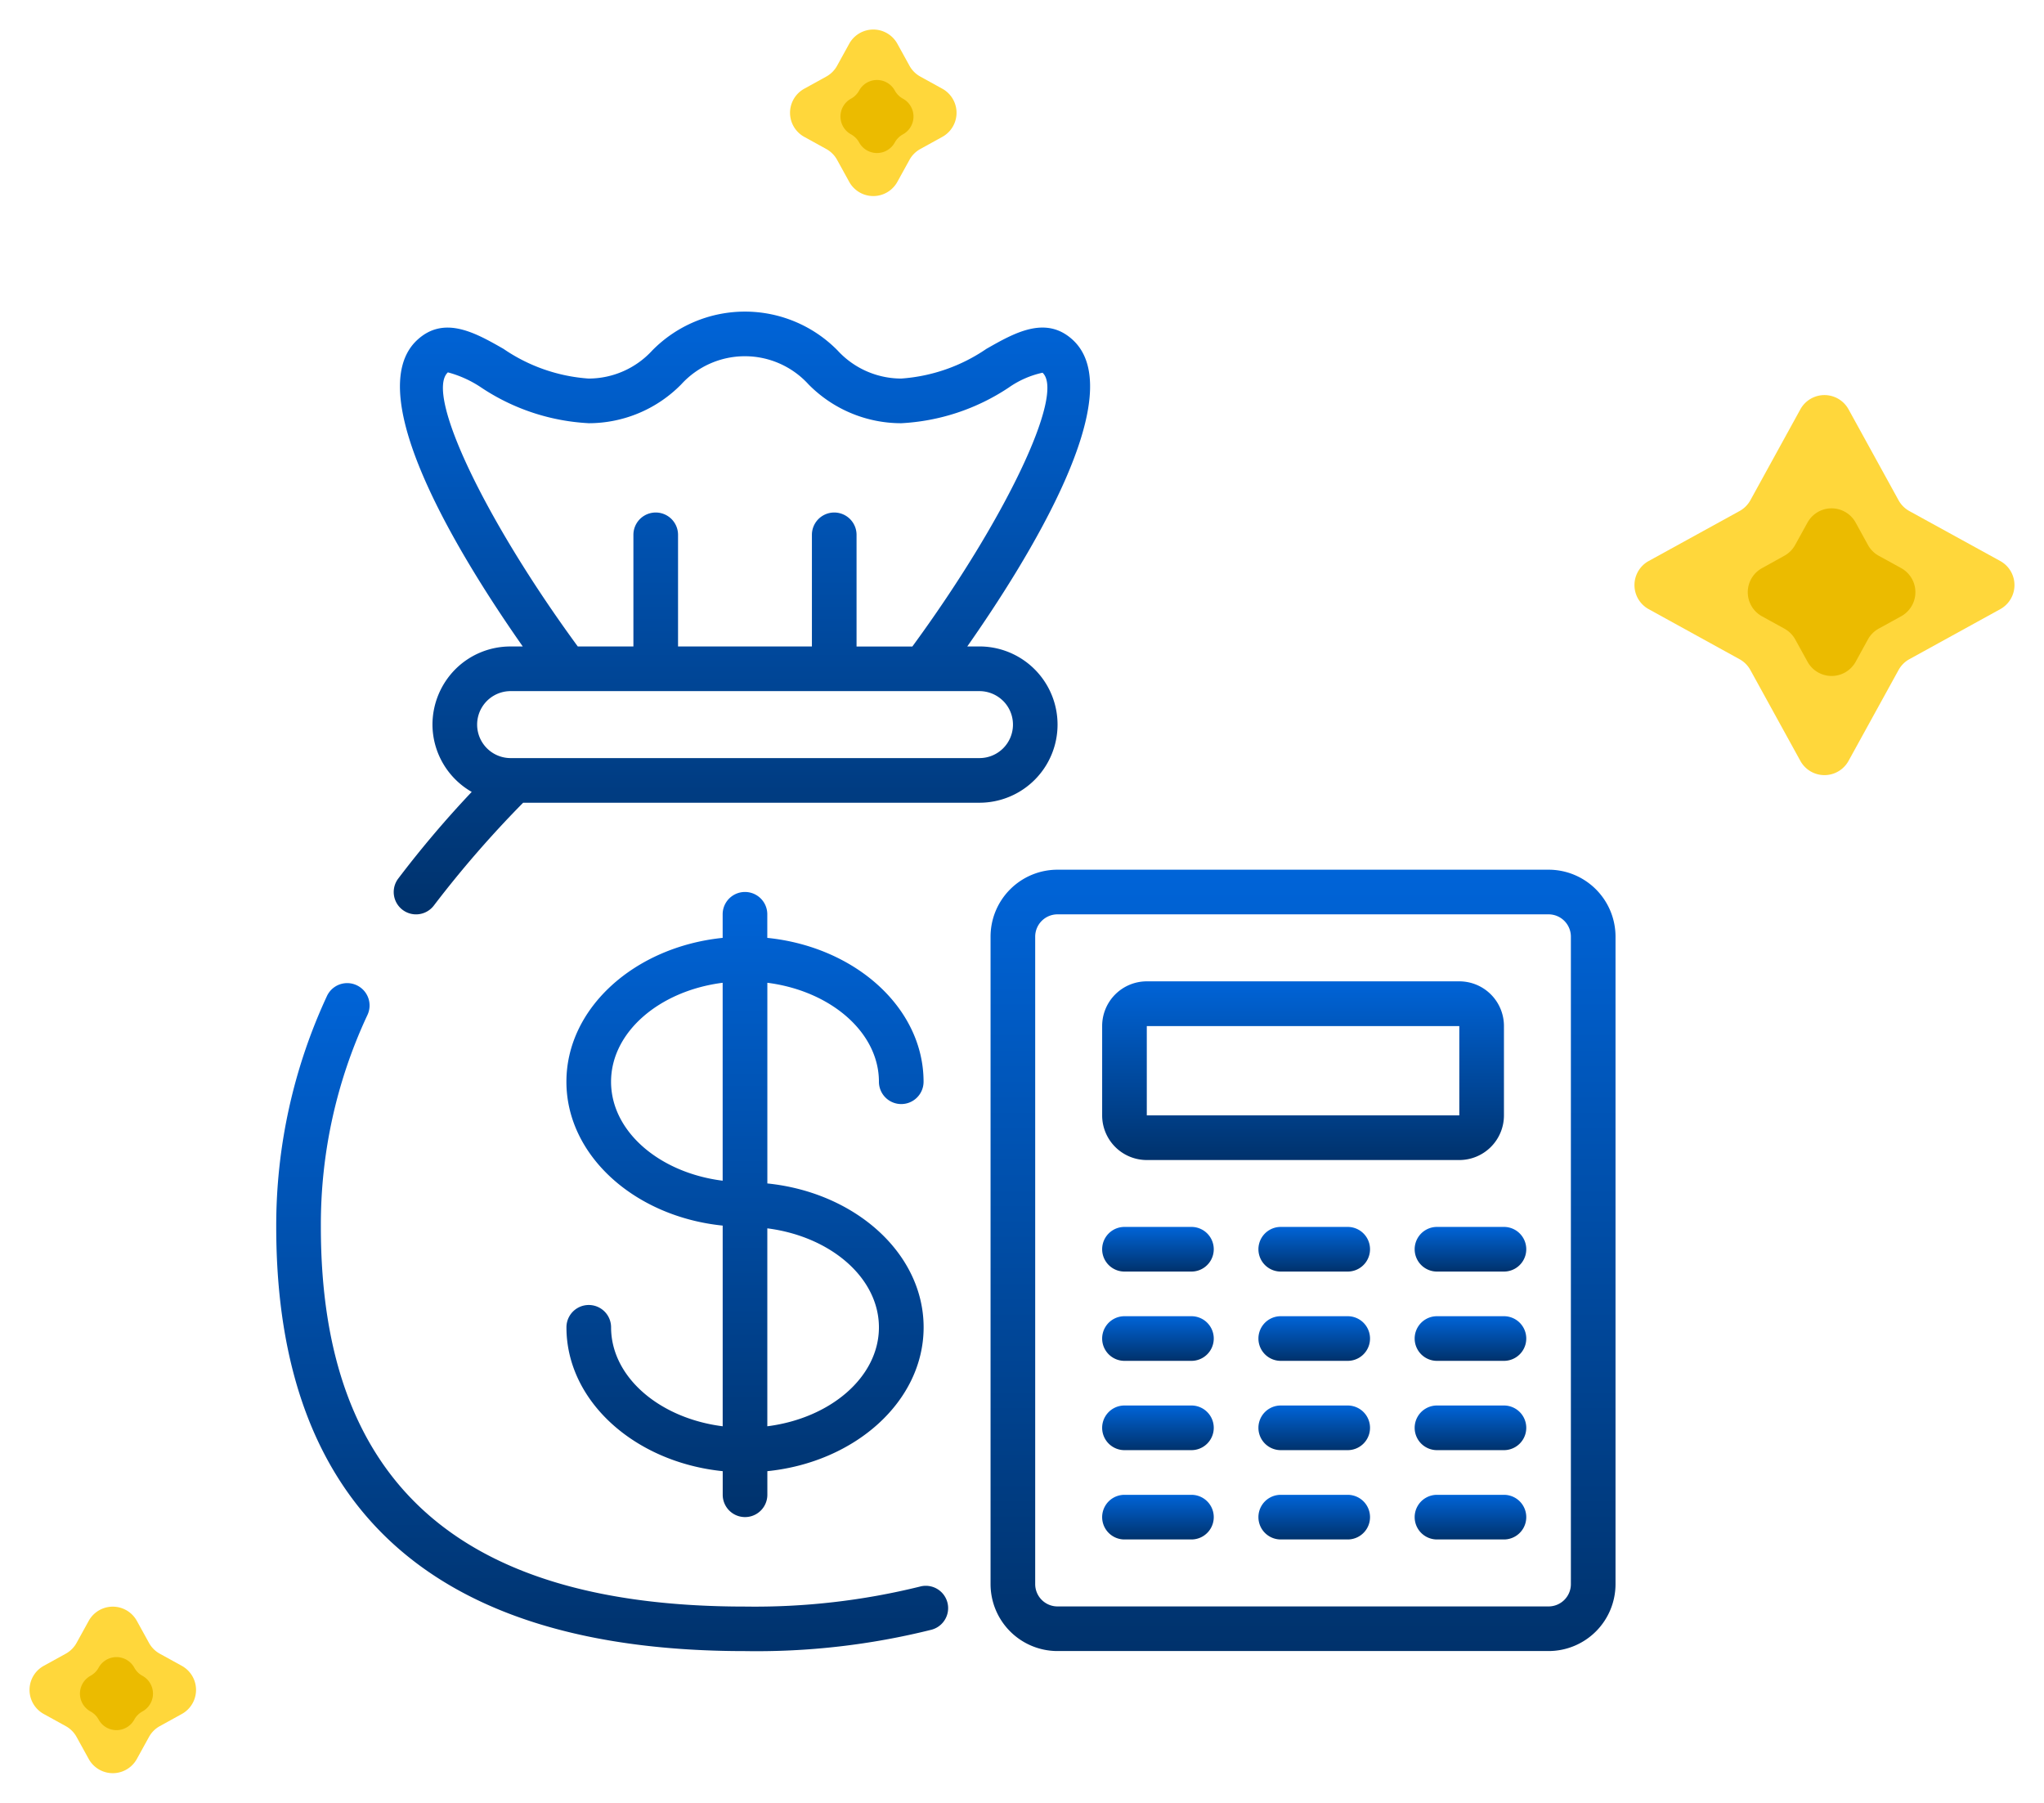 <svg xmlns="http://www.w3.org/2000/svg" xmlns:xlink="http://www.w3.org/1999/xlink" width="74.36" height="65.575" viewBox="0 0 74.36 65.575">
  <defs>
    <linearGradient id="linear-gradient" x1="0.5" x2="0.5" y2="1" gradientUnits="objectBoundingBox">
      <stop offset="0" stop-color="#0064d8"/>
      <stop offset="1" stop-color="#00326c"/>
    </linearGradient>
  </defs>
  <g id="budget" transform="translate(-182.951 -1825.665)">
    <g id="_083---Money-Bag" data-name="083---Money-Bag" transform="translate(193 1837)">
      <path id="Shape" d="M24.369,32.9a.812.812,0,0,0,1.624,0c0-2.686-2.485-4.907-5.685-5.233v-.858a.812.812,0,0,0-1.624,0v.858C15.485,27.994,13,30.216,13,32.9s2.485,4.907,5.685,5.233v7.3c-2.3-.291-4.06-1.792-4.06-3.6a.812.812,0,1,0-1.624,0c0,2.686,2.485,4.907,5.685,5.233v.858a.812.812,0,0,0,1.624,0v-.858c3.2-.325,5.685-2.547,5.685-5.233s-2.485-4.907-5.685-5.233V29.3C22.609,29.594,24.369,31.1,24.369,32.9Zm-9.745,0c0-1.807,1.76-3.308,4.06-3.6v7.2C16.384,36.211,14.624,34.71,14.624,32.9Zm9.745,8.933c0,1.807-1.76,3.308-4.06,3.6v-7.2C22.609,38.527,24.369,40.029,24.369,41.836Z" transform="translate(-2.443 -4.886)" fill="url(#linear-gradient)"/>
      <path id="Shape-2" data-name="Shape" d="M2.923,30.155a.812.812,0,0,0-1.078.395A19.815,19.815,0,0,0,0,38.948c0,10.238,5.737,15.43,17.054,15.43A26.26,26.26,0,0,0,23.84,53.6a.812.812,0,0,0-.417-1.57,25.038,25.038,0,0,1-6.369.728c-10.383,0-15.43-4.516-15.43-13.805a17.958,17.958,0,0,1,1.695-7.715A.812.812,0,0,0,2.923,30.155Z" transform="translate(0 -5.653)" fill="url(#linear-gradient)"/>
      <path id="Shape-3" data-name="Shape" d="M52.3,25H34.436A2.436,2.436,0,0,0,32,27.436v23.55a2.436,2.436,0,0,0,2.436,2.436H52.3a2.436,2.436,0,0,0,2.436-2.436V27.436A2.436,2.436,0,0,0,52.3,25Zm.812,25.987a.812.812,0,0,1-.812.812H34.436a.812.812,0,0,1-.812-.812V27.436a.812.812,0,0,1,.812-.812H52.3a.812.812,0,0,1,.812.812Z" transform="translate(-6.013 -4.699)" fill="url(#linear-gradient)"/>
      <path id="Shape-4" data-name="Shape" d="M38.624,36.5H49.993a1.624,1.624,0,0,0,1.624-1.624V31.624A1.624,1.624,0,0,0,49.993,30H38.624A1.624,1.624,0,0,0,37,31.624v3.248A1.624,1.624,0,0,0,38.624,36.5Zm0-4.873H49.993v3.248H38.624Z" transform="translate(-6.953 -5.638)" fill="url(#linear-gradient)"/>
      <path id="Shape-5" data-name="Shape" d="M40.248,41H37.812a.812.812,0,1,0,0,1.624h2.436a.812.812,0,0,0,0-1.624Z" transform="translate(-6.953 -7.705)" fill="url(#linear-gradient)"/>
      <path id="Shape-6" data-name="Shape" d="M40.248,45H37.812a.812.812,0,1,0,0,1.624h2.436a.812.812,0,0,0,0-1.624Z" transform="translate(-6.953 -8.457)" fill="url(#linear-gradient)"/>
      <path id="Shape-7" data-name="Shape" d="M40.248,49H37.812a.812.812,0,0,0,0,1.624h2.436a.812.812,0,0,0,0-1.624Z" transform="translate(-6.953 -9.209)" fill="url(#linear-gradient)"/>
      <path id="Shape-8" data-name="Shape" d="M40.248,53H37.812a.812.812,0,0,0,0,1.624h2.436a.812.812,0,0,0,0-1.624Z" transform="translate(-6.953 -9.96)" fill="url(#linear-gradient)"/>
      <path id="Shape-9" data-name="Shape" d="M47.248,41H44.812a.812.812,0,1,0,0,1.624h2.436a.812.812,0,0,0,0-1.624Z" transform="translate(-8.268 -7.705)" fill="url(#linear-gradient)"/>
      <path id="Shape-10" data-name="Shape" d="M47.248,45H44.812a.812.812,0,1,0,0,1.624h2.436a.812.812,0,0,0,0-1.624Z" transform="translate(-8.268 -8.457)" fill="url(#linear-gradient)"/>
      <path id="Shape-11" data-name="Shape" d="M47.248,49H44.812a.812.812,0,1,0,0,1.624h2.436a.812.812,0,0,0,0-1.624Z" transform="translate(-8.268 -9.209)" fill="url(#linear-gradient)"/>
      <path id="Shape-12" data-name="Shape" d="M47.248,53H44.812a.812.812,0,1,0,0,1.624h2.436a.812.812,0,0,0,0-1.624Z" transform="translate(-8.268 -9.96)" fill="url(#linear-gradient)"/>
      <path id="Shape-13" data-name="Shape" d="M54.248,41H51.812a.812.812,0,0,0,0,1.624h2.436a.812.812,0,0,0,0-1.624Z" transform="translate(-9.584 -7.705)" fill="url(#linear-gradient)"/>
      <path id="Shape-14" data-name="Shape" d="M54.248,45H51.812a.812.812,0,0,0,0,1.624h2.436a.812.812,0,0,0,0-1.624Z" transform="translate(-9.584 -8.457)" fill="url(#linear-gradient)"/>
      <path id="Shape-15" data-name="Shape" d="M54.248,49H51.812a.812.812,0,0,0,0,1.624h2.436a.812.812,0,0,0,0-1.624Z" transform="translate(-9.584 -9.209)" fill="url(#linear-gradient)"/>
      <path id="Shape-16" data-name="Shape" d="M54.248,53H51.812a.812.812,0,0,0,0,1.624h2.436a.812.812,0,0,0,0-1.624Z" transform="translate(-9.584 -9.96)" fill="url(#linear-gradient)"/>
      <path id="Shape-17" data-name="Shape" d="M6.125,1.026c-2.138,1.959,1.618,8,3.832,11.156H9.515a2.828,2.828,0,0,0-2.012.83,2.863,2.863,0,0,0-.831,2.012A2.833,2.833,0,0,0,8.1,17.472a38.248,38.248,0,0,0-2.675,3.155.812.812,0,1,0,1.3.975A39.245,39.245,0,0,1,9.97,17.866h16.6a2.842,2.842,0,0,0,0-5.685h-.442c2.213-3.155,5.97-9.2,3.833-11.156-.983-.9-2.128-.244-3.137.331a6.264,6.264,0,0,1-3.1,1.08,3.146,3.146,0,0,1-2.315-1.023,4.727,4.727,0,0,0-6.74,0,3.146,3.146,0,0,1-2.319,1.023,6.238,6.238,0,0,1-3.094-1.08C8.249.781,7.105.127,6.125,1.026ZM27.432,14.161a1.218,1.218,0,0,1-.863,2.081H9.515a1.218,1.218,0,1,1,0-2.436H26.569a1.226,1.226,0,0,1,.863.356Zm-15.08-10.1a4.727,4.727,0,0,0,3.371-1.414,3.13,3.13,0,0,1,4.629,0,4.73,4.73,0,0,0,3.375,1.414,7.781,7.781,0,0,0,3.905-1.294,3.4,3.4,0,0,1,1.234-.543c.833.763-1.369,5.367-4.736,9.959H22.1V8.121a.812.812,0,1,0-1.624,0v4.06H15.606V8.121a.812.812,0,1,0-1.624,0v4.06H11.958C8.591,7.59,6.389,2.986,7.233,2.211a4.031,4.031,0,0,1,1.218.555,7.764,7.764,0,0,0,3.9,1.294Z" transform="translate(-0.988 -0.001)" fill="url(#linear-gradient)"/>
    </g>
    <g id="best-price" transform="translate(-227 1463)">
      <g id="Group_80" data-name="Group 80" transform="translate(468.338 375.962)">
        <path id="Polygon_1" data-name="Polygon 1" d="M7.11,1.592a1,1,0,0,1,1.752,0L10.682,4.9a1,1,0,0,0,.394.394L14.381,7.11a1,1,0,0,1,0,1.752l-3.305,1.819a1,1,0,0,0-.394.394L8.862,14.381a1,1,0,0,1-1.752,0L5.291,11.076a1,1,0,0,0-.394-.394L1.592,8.862a1,1,0,0,1,0-1.752L4.9,5.291A1,1,0,0,0,5.291,4.9Z" fill="#ffd73b"/>
        <path id="Polygon_2" data-name="Polygon 2" d="M3.246,1.592A1,1,0,0,1,5,1.592l.447.813a1,1,0,0,0,.394.394l.813.447A1,1,0,0,1,6.652,5l-.813.447a1,1,0,0,0-.394.394L5,6.652a1,1,0,0,1-1.752,0L2.8,5.839A1,1,0,0,0,2.4,5.445L1.592,5a1,1,0,0,1,0-1.752L2.4,2.8A1,1,0,0,0,2.8,2.4Z" transform="translate(4.122 4.122)" fill="#ebbb00"/>
      </g>
      <g id="Group_81" data-name="Group 81" transform="translate(409.951 420.034)">
        <path id="Polygon_1-2" data-name="Polygon 1" d="M3.227,1.592a1,1,0,0,1,1.752,0l.441.8a1,1,0,0,0,.394.394l.8.441a1,1,0,0,1,0,1.752l-.8.441a1,1,0,0,0-.394.394l-.441.8a1,1,0,0,1-1.752,0l-.441-.8a1,1,0,0,0-.394-.394l-.8-.441a1,1,0,0,1,0-1.752l.8-.441a1,1,0,0,0,.394-.394Z" transform="translate(0)" fill="#ffd73b"/>
        <path id="Polygon_2-2" data-name="Polygon 2" d="M1.469,1.178a.74.74,0,0,1,1.3,0h0a.74.74,0,0,0,.292.292h0a.74.74,0,0,1,0,1.3h0a.74.74,0,0,0-.292.292h0a.74.74,0,0,1-1.3,0h0a.74.74,0,0,0-.292-.292h0a.74.74,0,0,1,0-1.3h0a.74.74,0,0,0,.292-.292Z" transform="translate(2.118 2.118)" fill="#ebbb00"/>
      </g>
      <g id="Group_82" data-name="Group 82" transform="translate(437.618 362.665)">
        <path id="Polygon_1-3" data-name="Polygon 1" d="M3.227,1.592a1,1,0,0,1,1.752,0l.441.8a1,1,0,0,0,.394.394l.8.441a1,1,0,0,1,0,1.752l-.8.441a1,1,0,0,0-.394.394l-.441.8a1,1,0,0,1-1.752,0l-.441-.8a1,1,0,0,0-.394-.394l-.8-.441a1,1,0,0,1,0-1.752l.8-.441a1,1,0,0,0,.394-.394Z" transform="translate(0 0)" fill="#ffd73b"/>
        <path id="Polygon_2-3" data-name="Polygon 2" d="M1.469,1.178a.74.74,0,0,1,1.3,0h0a.74.74,0,0,0,.292.292h0a.74.74,0,0,1,0,1.3h0a.74.74,0,0,0-.292.292h0a.74.74,0,0,1-1.3,0h0a.74.74,0,0,0-.292-.292h0a.74.74,0,0,1,0-1.3h0a.74.74,0,0,0,.292-.292Z" transform="translate(2.118 2.118)" fill="#ebbb00"/>
      </g>
    </g>
  </g>
</svg>

